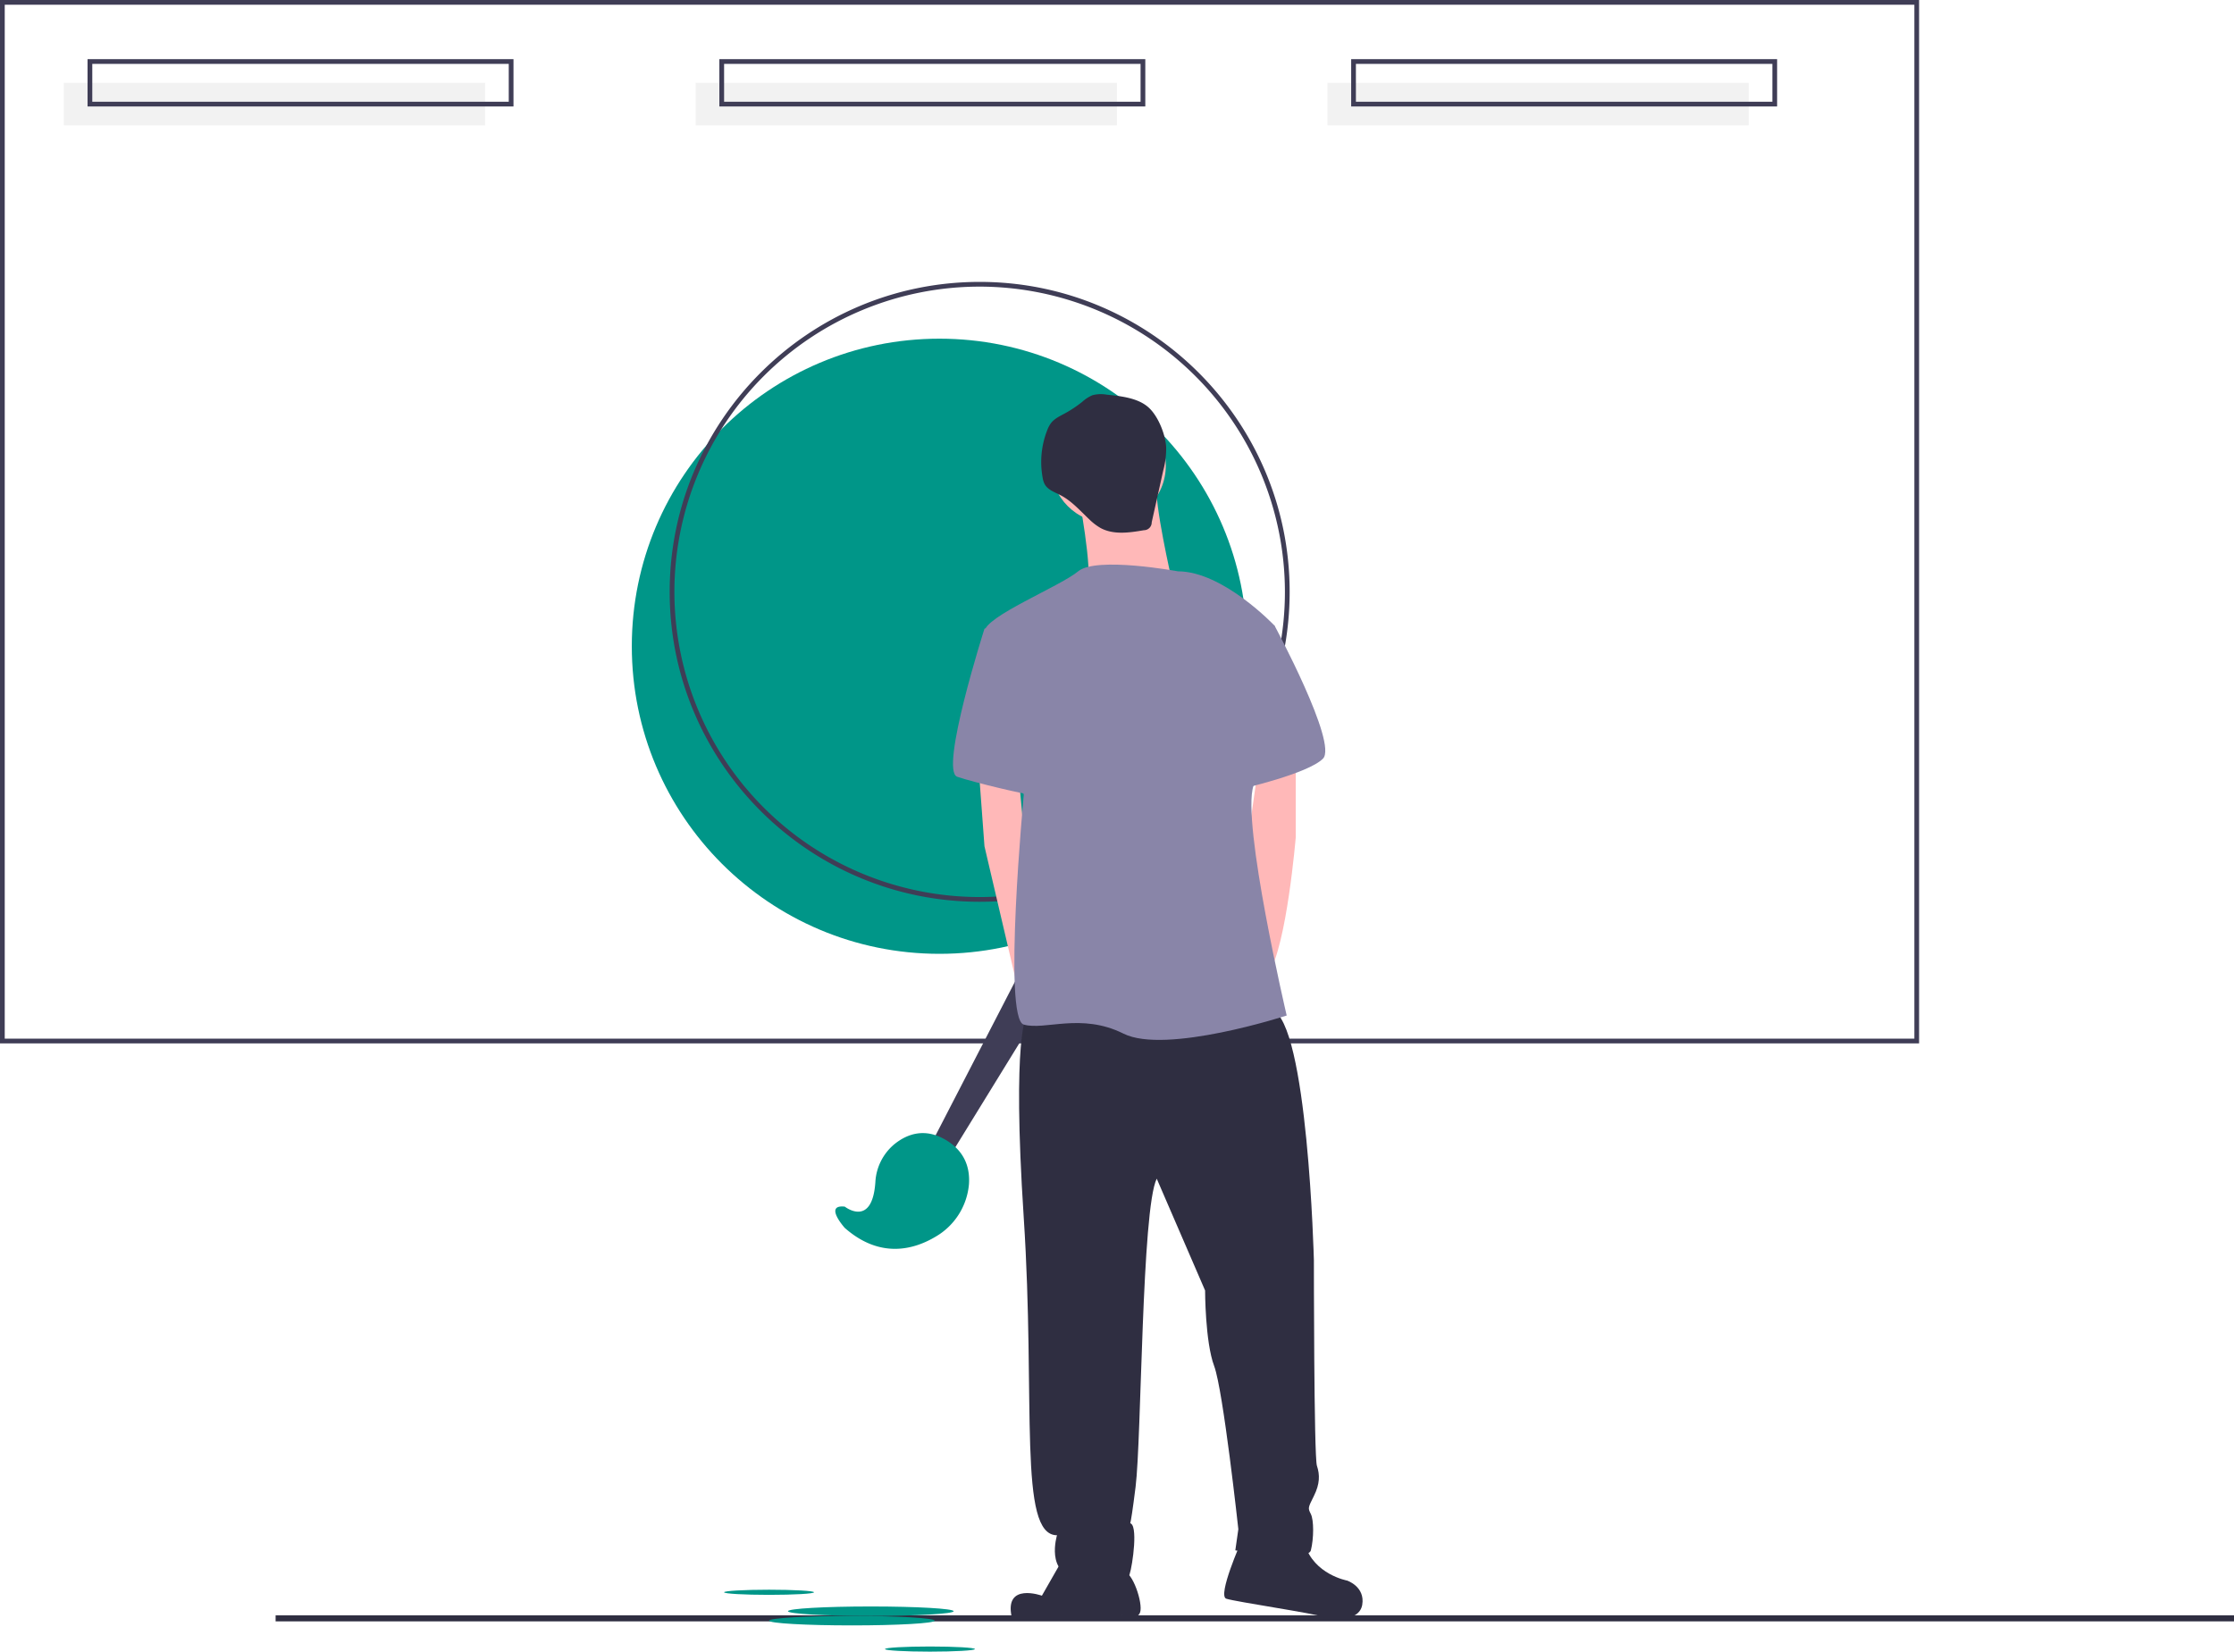 <svg id="bc9a08c1-44e1-4318-b7fa-17639594539b" data-name="Layer 1" xmlns="http://www.w3.org/2000/svg" width="944.078" height="698.086" viewBox="0 0 944.078 698.086"><title>test22</title><circle cx="397" cy="273.146" r="130" fill="#009688"/><path d="M541.961,482.104c-72.234,0-131-58.767-131-131s58.766-131,131-131c72.233,0,131,58.766,131,131S614.194,482.104,541.961,482.104Zm0-260a129,129,0,1,0,129,129A129.146,129.146,0,0,0,541.961,222.103Z" transform="translate(-127.961 -100.957)" fill="#3f3d56"/><path d="M938.961,541.958h-811V100.957h811Zm-809-2h807V102.957h-807Z" transform="translate(-127.961 -100.957)" fill="#3f3d56"/><rect x="27" y="35" width="178" height="18" fill="#f2f2f2"/><rect x="294" y="35" width="178" height="18" fill="#f2f2f2"/><rect x="561" y="35" width="178" height="18" fill="#f2f2f2"/><path d="M344.961,145.957h-180v-20h180Zm-178-2h176v-16h-176Z" transform="translate(-127.961 -100.957)" fill="#3f3d56"/><path d="M611.961,145.957h-180v-20h180Zm-178-2h176v-16h-176Z" transform="translate(-127.961 -100.957)" fill="#3f3d56"/><path d="M878.961,145.957h-180v-20h180Zm-178-2h176v-16h-176Z" transform="translate(-127.961 -100.957)" fill="#3f3d56"/><rect x="116.474" y="682.738" width="827.604" height="2.554" fill="#2f2e41"/><polygon points="393.5 483.5 456.5 361.5 473.5 371.5 401.5 488.5 393.5 483.5" fill="#3f3d56"/><path d="M484.961,610.957s11.612,9.123,12.93-10.397a22.391,22.391,0,0,1,8.146-16.09c5.258-4.201,12.824-7.074,21.924-1.513,8.1,4.95,9.922,12.127,9.477,18.525a28.47,28.47,0,0,1-14.233,22.254c-9.027,5.358-23.277,9.391-38.244-3.779C484.961,619.957,475.961,609.957,484.961,610.957Z" transform="translate(-127.961 -100.957)" fill="#009688"/><circle cx="468.397" cy="196.775" r="24.266" fill="#ffb8b8"/><path d="M583.586,309.227s6.386,33.206,3.832,39.592,35.761-2.554,35.761-2.554-7.663-33.206-6.386-40.869S583.586,309.227,583.586,309.227Z" transform="translate(-127.961 -100.957)" fill="#ffb8b8"/><polygon points="413.479 323.215 416.033 357.698 428.71 411.854 432.636 426.666 439.022 403.677 432.636 351.313 430.467 327.738 413.479 323.215" fill="#ffb8b8"/><path d="M675.542,419.063V454.824s-3.832,45.978-11.495,57.473-10.217-45.978-10.217-45.978l6.005-42.147Z" transform="translate(-127.961 -100.957)" fill="#ffb8b8"/><path d="M561.874,530.177s-6.386,7.663-1.277,85.57S558.043,749.85,574.646,749.85c0,0-5.109,16.603,8.94,17.88s20.435,2.554,21.712-1.277,3.832-21.712,0-21.712c0,0,0,5.109,2.554-15.326s2.554-117.499,8.94-130.271l20.435,47.255s0,21.712,3.832,31.929,10.217,68.967,10.217,68.967l-1.277,8.94s30.652,5.109,31.929,0,1.277-12.772,0-15.326-1.277-2.554,1.277-7.663,2.554-8.94,1.277-12.772-1.277-86.847-1.277-86.847S680.651,532.731,665.325,527.623,561.874,530.177,561.874,530.177Z" transform="translate(-127.961 -100.957)" fill="#2f2e41"/><path d="M578.478,757.513l-10.217,17.88s-15.965-5.747-12.772,8.94c27.459,1.916,46.617-.639,46.617-.639s6.386,2.554,7.663-1.277-3.193-17.242-7.024-17.242S578.478,757.513,578.478,757.513Z" transform="translate(-127.961 -100.957)" fill="#2f2e41"/><path d="M652.553,752.404s-10.217,22.989-6.386,24.266,38.315,6.386,40.869,7.663,15.326,2.554,16.603-5.109-6.386-10.217-6.386-10.217-14.049-2.554-17.88-15.326S652.553,752.404,652.553,752.404Z" transform="translate(-127.961 -100.957)" fill="#2f2e41"/><path d="M625.733,342.433s-34.484-6.386-42.147,0S543.994,361.591,543.994,367.977s16.603,68.967,16.603,68.967-8.94,94.51,0,97.065,24.266-5.109,42.147,3.832,68.967-7.663,68.967-7.663-19.158-81.739-14.049-97.065,8.94-67.69,8.94-67.69S644.89,342.433,625.733,342.433Z" transform="translate(-127.961 -100.957)" fill="#8985a8"/><path d="M552.934,364.145l-8.94,2.554s-19.158,60.027-11.495,62.581,29.375,7.663,31.929,7.663S552.934,364.145,552.934,364.145Z" transform="translate(-127.961 -100.957)" fill="#8985a8"/><path d="M646.167,357.759l20.435,7.663s26.821,49.81,20.435,56.195-34.484,12.772-34.484,12.772Z" transform="translate(-127.961 -100.957)" fill="#8985a8"/><path d="M595.621,267.76a13.716,13.716,0,0,0-6.07.268,15.827,15.827,0,0,0-4.314,2.83,50.492,50.492,0,0,1-7.376,4.887c-2.07,1.123-4.294,2.163-5.739,4.023a12.211,12.211,0,0,0-1.62,3.066,36.74,36.74,0,0,0-1.932,19.996,9.191,9.191,0,0,0,.851,2.746c1.327,2.446,4.259,3.409,6.729,4.691,4.689,2.434,8.243,6.533,12.089,10.155a23.634,23.634,0,0,0,4.777,3.681c5.487,2.991,12.193,2.016,18.352.958a3.307,3.307,0,0,0,3.301-3.339l4.862-21.866a35.673,35.673,0,0,0,1.246-9.944c-.339-5.308-3.213-12.661-7.108-16.431C609.129,269.087,601.554,268.388,595.621,267.76Z" transform="translate(-127.961 -100.957)" fill="#2f2e41"/><ellipse cx="368" cy="681" rx="35" ry="2" fill="#009688"/><ellipse cx="360" cy="685" rx="35" ry="2" fill="#009688"/><ellipse cx="325" cy="673" rx="19" ry="1.086" fill="#009688"/><ellipse cx="393" cy="697" rx="19" ry="1.086" fill="#009688"/></svg>